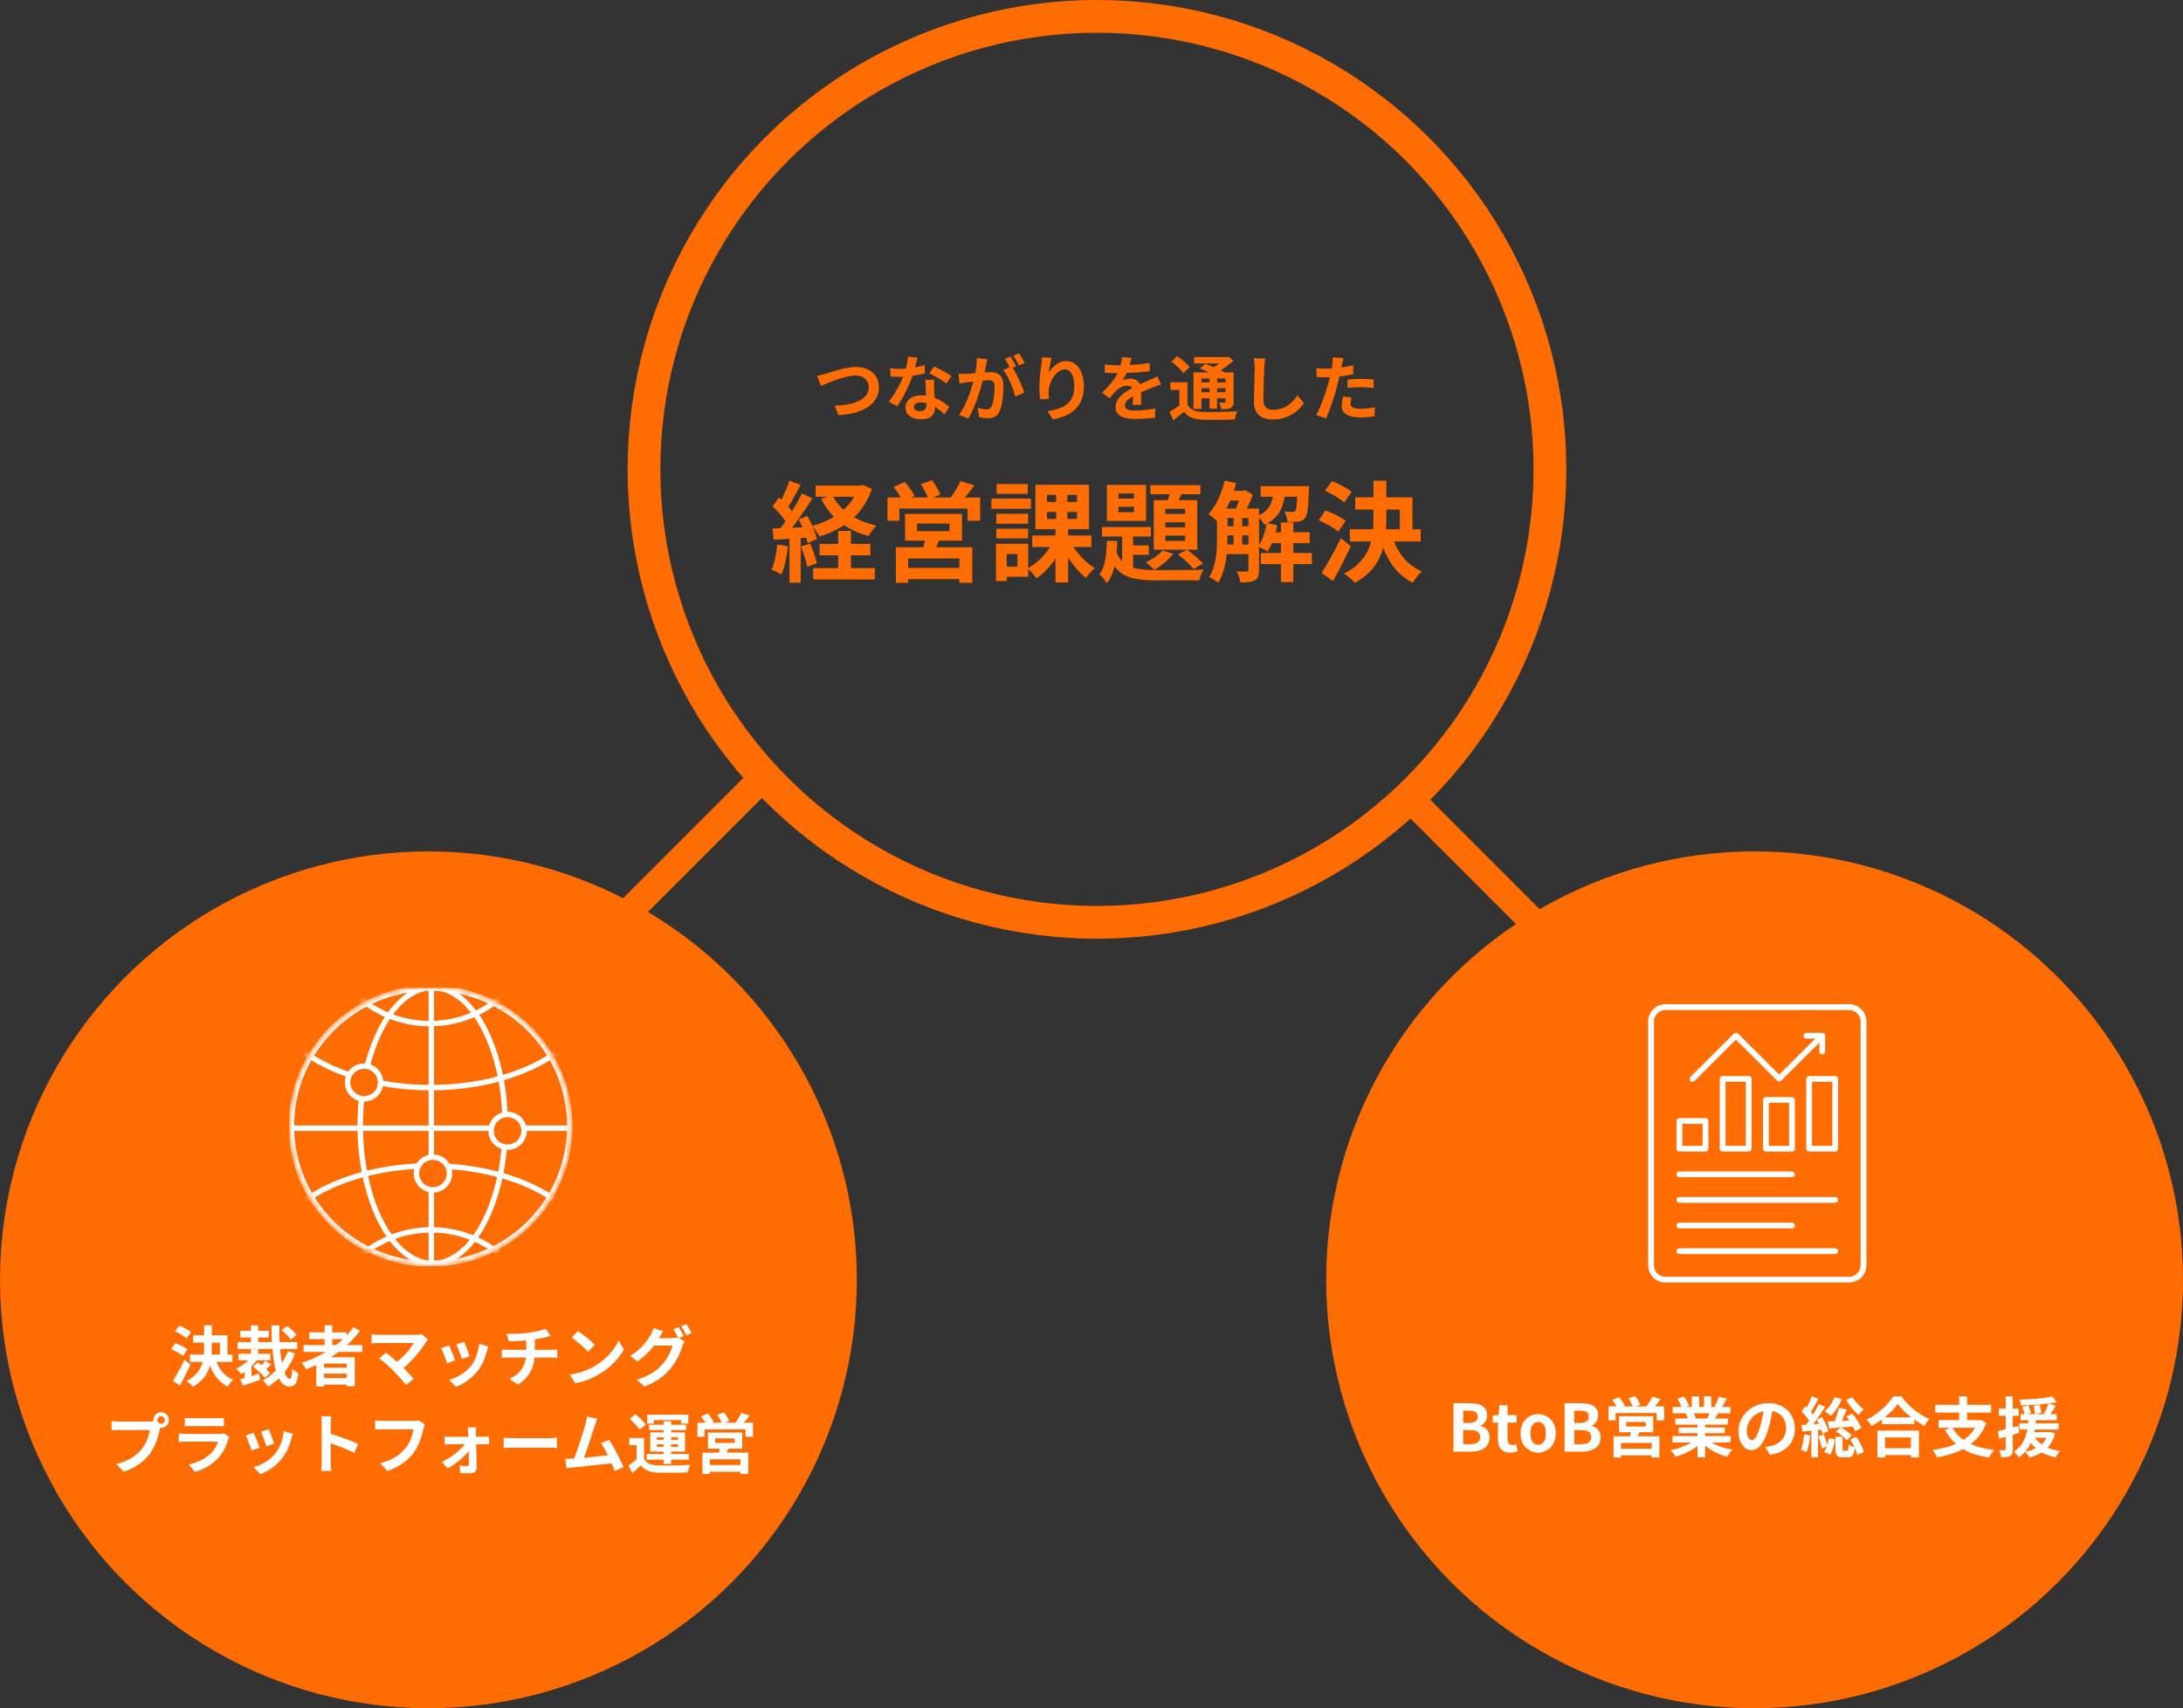 <svg width="400" height="313" id="about_image01" xmlns="http://www.w3.org/2000/svg" xmlns:xlink="http://www.w3.org/1999/xlink" viewBox="0 0 400 313" fill="none">
  <rect x="0" y="0" width="400" height="313" fill="#333333" stroke="none"/>
  <path d="M247.63 72.828C247.526 73.192 247.448 73.621 247.448 73.907C247.448 74.479 247.838 74.908 249.229 74.908C250.1 74.908 250.997 74.804 251.933 74.635L251.868 76.299C251.14 76.39 250.256 76.481 249.216 76.481C247.032 76.481 245.849 75.727 245.849 74.414C245.849 73.816 245.979 73.192 246.083 72.672L247.63 72.828ZM246.161 65.626C246.057 65.977 245.94 66.562 245.888 66.848C245.862 66.991 245.823 67.16 245.784 67.342C246.512 67.238 247.24 67.095 247.955 66.926V68.551C247.175 68.733 246.291 68.876 245.42 68.98C245.303 69.539 245.173 70.111 245.03 70.644C244.562 72.464 243.691 75.116 242.963 76.663L241.156 76.052C241.936 74.752 242.924 72.022 243.405 70.202C243.496 69.851 243.6 69.487 243.678 69.11C243.379 69.123 243.093 69.136 242.82 69.136C242.196 69.136 241.702 69.11 241.247 69.084L241.208 67.459C241.871 67.537 242.313 67.563 242.846 67.563C243.223 67.563 243.613 67.55 244.016 67.524C244.068 67.238 244.107 66.991 244.133 66.783C244.185 66.302 244.211 65.769 244.172 65.47L246.161 65.626ZM246.928 69.552C247.656 69.487 248.592 69.422 249.424 69.422C250.165 69.422 250.945 69.461 251.712 69.539L251.673 71.099C251.023 71.021 250.23 70.943 249.437 70.943C248.553 70.943 247.747 70.982 246.928 71.073V69.552Z" fill="#FF6C01"/>
  <path d="M231.822 65.691C231.744 66.237 231.679 66.9 231.653 67.42C231.601 68.824 231.497 71.736 231.497 73.348C231.497 74.661 232.277 75.09 233.291 75.09C235.436 75.09 236.801 73.855 237.737 72.438L238.92 73.868C238.088 75.116 236.242 76.858 233.278 76.858C231.146 76.858 229.768 75.922 229.768 73.699C229.768 71.957 229.898 68.538 229.898 67.42C229.898 66.809 229.846 66.185 229.729 65.665L231.822 65.691Z" fill="#FF6C01"/>
  <path d="M221.643 69.357H220.148V70.059H221.643V69.357ZM224.555 70.059V69.357H223.021V70.059H224.555ZM223.021 71.866H224.555V71.138H223.021V71.866ZM220.148 71.866H221.643V71.138H220.148V71.866ZM220.148 72.984V74.934H218.692V68.239H221.604C221.019 67.966 220.395 67.706 219.862 67.498L220.863 66.666C221.318 66.835 221.864 67.043 222.397 67.277C222.761 67.069 223.112 66.822 223.437 66.588H218.809V65.418H224.776L225.075 65.34L225.998 66.081C225.348 66.692 224.529 67.316 223.684 67.836C223.97 67.979 224.243 68.109 224.464 68.239H226.037V73.595C226.037 74.219 225.92 74.544 225.504 74.752C225.088 74.973 224.529 74.973 223.749 74.973C223.697 74.596 223.541 74.089 223.372 73.764C223.775 73.777 224.23 73.777 224.36 73.777C224.516 73.764 224.555 73.712 224.555 73.582V72.984H223.021V74.882H221.643V72.984H220.148ZM217.977 67.264L216.82 68.369C216.417 67.745 215.442 66.848 214.649 66.25L215.715 65.262C216.508 65.808 217.509 66.64 217.977 67.264ZM217.587 70.033V74.18C218.094 75.051 218.991 75.415 220.317 75.467C221.864 75.532 224.945 75.493 226.726 75.35C226.544 75.714 226.31 76.429 226.245 76.858C224.646 76.936 221.89 76.962 220.304 76.897C218.744 76.832 217.717 76.455 216.937 75.454C216.339 75.961 215.728 76.468 215 77.014L214.285 75.467C214.844 75.155 215.507 74.726 216.105 74.284V71.45H214.454V70.033H217.587Z" fill="#FF6C01"/>
  <path d="M207.317 65.575C207.252 65.9 207.161 66.329 206.992 66.875C208.227 66.81 209.527 66.693 210.671 66.498L210.658 68.006C209.423 68.188 207.824 68.292 206.42 68.331C206.199 68.812 205.939 69.28 205.679 69.657C206.017 69.501 206.719 69.397 207.148 69.397C207.941 69.397 208.591 69.735 208.877 70.398C209.553 70.086 210.099 69.865 210.632 69.631C211.139 69.41 211.594 69.202 212.075 68.955L212.725 70.463C212.309 70.58 211.62 70.84 211.178 71.009C210.593 71.243 209.852 71.529 209.059 71.893C209.072 72.621 209.098 73.583 209.111 74.181H207.551C207.59 73.791 207.603 73.167 207.616 72.595C206.641 73.154 206.121 73.661 206.121 74.311C206.121 75.026 206.732 75.221 208.006 75.221C209.111 75.221 210.554 75.078 211.698 74.857L211.646 76.534C210.788 76.651 209.189 76.755 207.967 76.755C205.926 76.755 204.418 76.261 204.418 74.584C204.418 72.92 205.978 71.88 207.46 71.113C207.265 70.788 206.914 70.671 206.55 70.671C205.822 70.671 205.016 71.087 204.522 71.568C204.132 71.958 203.755 72.426 203.313 72.998L201.922 71.958C203.287 70.697 204.21 69.54 204.795 68.37C204.73 68.37 204.678 68.37 204.626 68.37C204.093 68.37 203.144 68.344 202.429 68.292V66.771C203.092 66.875 204.054 66.927 204.717 66.927C204.912 66.927 205.133 66.927 205.341 66.927C205.484 66.407 205.575 65.9 205.601 65.432L207.317 65.575Z" fill="#FF6C01"/>
  <path d="M192.692 65.561C192.51 66.198 192.25 67.537 192.172 68.265C192.796 67.251 193.927 66.159 195.396 66.159C197.203 66.159 198.607 67.927 198.607 70.787C198.607 74.466 196.358 76.221 192.913 76.845L191.925 75.337C194.811 74.895 196.852 73.946 196.852 70.8C196.852 68.798 196.176 67.68 195.084 67.68C193.55 67.68 192.211 69.981 192.146 71.697C192.12 72.048 192.133 72.464 192.211 73.075L190.612 73.179C190.534 72.672 190.443 71.879 190.443 71.008C190.443 69.799 190.625 68.187 190.807 66.848C190.872 66.354 190.911 65.834 190.911 65.483L192.692 65.561Z" fill="#FF6C01"/>
  <path d="M180.915 65.821C180.837 66.159 180.746 66.575 180.681 66.9C180.603 67.29 180.499 67.771 180.408 68.239C180.85 68.213 181.227 68.187 181.5 68.187C182.878 68.187 183.853 68.798 183.853 70.67C183.853 72.204 183.671 74.31 183.112 75.441C182.683 76.351 181.968 76.637 180.98 76.637C180.486 76.637 179.862 76.546 179.42 76.455L179.147 74.739C179.641 74.882 180.395 75.012 180.733 75.012C181.175 75.012 181.5 74.882 181.708 74.453C182.059 73.712 182.241 72.139 182.241 70.852C182.241 69.812 181.786 69.669 180.98 69.669C180.772 69.669 180.447 69.695 180.07 69.721C179.576 71.697 178.614 74.778 177.418 76.689L175.728 76.013C176.989 74.31 177.886 71.684 178.367 69.903C177.899 69.955 177.483 70.007 177.249 70.033C176.872 70.098 176.196 70.189 175.793 70.254L175.637 68.486C176.118 68.525 176.547 68.499 177.028 68.486C177.431 68.473 178.042 68.434 178.705 68.369C178.887 67.394 179.004 66.445 178.978 65.626L180.915 65.821ZM186.7 64.742C187.038 65.236 187.519 66.055 187.74 66.51L186.713 66.952C186.44 66.419 186.024 65.652 185.66 65.158L186.7 64.742ZM185.153 65.327C185.478 65.808 185.946 66.627 186.193 67.108L185.556 67.381C186.336 68.59 187.311 70.761 187.675 71.918L186.024 72.672C185.686 71.229 184.763 68.941 183.84 67.797L185.01 67.29C184.75 66.796 184.425 66.172 184.126 65.756L185.153 65.327Z" fill="#FF6C01"/>
  <path d="M168.135 65.535C168.031 65.951 167.862 66.615 167.667 67.317C168.304 67.2 168.915 67.056 169.422 66.9L169.474 68.409C168.876 68.564 168.07 68.734 167.199 68.864C166.575 70.683 165.47 72.959 164.417 74.427L162.844 73.621C163.871 72.347 164.924 70.436 165.496 69.032C165.262 69.046 165.041 69.046 164.82 69.046C164.287 69.046 163.754 69.032 163.195 68.993L163.078 67.486C163.637 67.55 164.326 67.576 164.807 67.576C165.197 67.576 165.587 67.564 165.99 67.525C166.172 66.809 166.315 66.029 166.341 65.353L168.135 65.535ZM167.459 74.531C167.459 75.013 167.862 75.338 168.577 75.338C169.474 75.338 169.747 74.844 169.747 74.129C169.747 74.05 169.747 73.972 169.747 73.868C169.409 73.79 169.058 73.739 168.694 73.739C167.94 73.739 167.459 74.076 167.459 74.531ZM171.177 69.579C171.138 70.124 171.164 70.671 171.177 71.243C171.19 71.62 171.229 72.243 171.255 72.894C172.373 73.309 173.283 73.96 173.946 74.558L173.075 75.948C172.62 75.532 172.035 74.987 171.32 74.558C171.32 74.597 171.32 74.648 171.32 74.688C171.32 75.897 170.657 76.832 168.811 76.832C167.199 76.832 165.925 76.118 165.925 74.688C165.925 73.413 166.991 72.439 168.798 72.439C169.11 72.439 169.396 72.465 169.695 72.49C169.643 71.528 169.578 70.371 169.552 69.579H171.177ZM173.413 70.267C172.659 69.669 171.177 68.825 170.293 68.421L171.125 67.135C172.061 67.537 173.673 68.421 174.336 68.903L173.413 70.267Z" fill="#FF6C01"/>
  <path d="M149.701 68.876C150.182 68.798 150.832 68.616 151.3 68.486C152.301 68.174 154.953 67.238 156.851 67.238C159.204 67.238 161.05 68.59 161.05 70.995C161.05 73.946 158.242 75.831 153.666 76.065L152.912 74.336C156.435 74.245 159.191 73.231 159.191 70.969C159.191 69.747 158.346 68.811 156.786 68.811C154.875 68.811 151.794 70.111 150.442 70.696L149.701 68.876Z" fill="#FF6C01"/>
  <path d="M247.679 90.12L246.299 92.08C245.579 91.38 244.019 90.46 242.759 89.92L244.059 88.16C245.279 88.62 246.879 89.46 247.679 90.12ZM246.579 95.44L245.219 97.42C244.459 96.74 242.879 95.86 241.619 95.32L242.879 93.54C244.119 93.98 245.779 94.76 246.579 95.44ZM245.699 98.6L247.519 100.08C246.519 102.2 245.359 104.5 244.239 106.46L242.159 104.98C243.159 103.46 244.579 100.94 245.699 98.6ZM254.019 93.36V95.02C254.019 95.68 253.999 96.32 253.959 96.98H256.499V93.36H254.019ZM260.319 99.22H255.439C256.399 101.68 258.099 103.7 260.539 104.7C259.979 105.18 259.239 106.12 258.879 106.78C256.279 105.5 254.579 103.28 253.439 100.38C252.779 102.84 251.319 105.12 248.259 106.8C247.839 106.3 246.919 105.48 246.279 105.12C249.319 103.52 250.659 101.46 251.239 99.22H247.339V96.98H251.599C251.639 96.32 251.659 95.66 251.659 95V93.36H248.319V91.12H251.659V88.08H254.019V91.12H258.819V96.98H260.319V99.22Z" fill="#FF6C01"/>
  <path d="M230.699 94.82V99.88C231.359 98.84 231.839 97.4 232.079 95.98C231.939 96.04 231.799 96.12 231.659 96.18C231.479 95.78 231.079 95.22 230.699 94.82ZM227.619 99.76H228.759V98.1H227.619V99.76ZM224.919 98.1V98.44C224.919 98.86 224.919 99.3 224.899 99.76H226.039V98.1H224.919ZM227.019 91.72H225.419C225.199 92.22 224.979 92.72 224.739 93.18H226.459C226.659 92.74 226.839 92.22 227.019 91.72ZM227.619 94.92V96.42H228.759V94.92H227.619ZM224.919 94.92V96.42H226.039V94.92H224.919ZM240.379 101.32V103.36H236.979V106.66H234.719V103.36H231.019V101.32H234.719V99.52H233.059C232.819 100.1 232.559 100.62 232.259 101.06C231.919 100.82 231.199 100.44 230.699 100.22V104.44C230.699 105.38 230.539 105.98 229.939 106.32C229.319 106.66 228.499 106.72 227.279 106.72C227.219 106.14 226.899 105.24 226.599 104.7C227.399 104.74 228.179 104.74 228.419 104.74C228.659 104.74 228.759 104.66 228.759 104.4V101.52H224.779C224.579 103.4 224.119 105.34 223.199 106.78C222.859 106.46 221.999 105.92 221.559 105.72C222.899 103.66 222.999 100.68 222.999 98.44V95.48C222.599 95.08 221.859 94.48 221.439 94.2C222.799 92.74 223.859 90.4 224.399 88.06L226.499 88.5C226.379 88.98 226.239 89.46 226.079 89.92H227.899L228.199 89.82L229.559 90.66C229.279 91.44 228.879 92.36 228.459 93.18H230.699V94.4C232.359 93.64 232.959 92.48 233.239 91.02H230.999V89.08H239.879C239.879 89.08 239.859 89.58 239.839 89.84C239.739 93.02 239.559 94.4 239.139 94.92C238.799 95.34 238.419 95.5 237.919 95.58C237.479 95.64 236.699 95.66 235.899 95.64C235.859 95.02 235.659 94.22 235.359 93.72C235.979 93.78 236.519 93.8 236.799 93.8C237.039 93.8 237.199 93.76 237.339 93.58C237.519 93.36 237.619 92.68 237.699 91.02H235.379C235.039 93.1 234.279 94.76 232.239 95.88L234.019 96.24C233.939 96.66 233.859 97.1 233.739 97.52H234.719V95.72H236.979V97.52H239.979V99.52H236.979V101.32H240.379Z" fill="#FF6C01"/>
  <path d="M217.159 94.16V93.24H213.519V94.16H217.159ZM217.159 96.62V95.7H213.519V96.62H217.159ZM217.159 99.1V98.14H213.519V99.1H217.159ZM211.419 91.64H213.979C214.099 91.3 214.199 90.92 214.319 90.56H210.799V88.9H219.959V90.56H216.459L215.979 91.64H219.379V100.72H211.419V91.64ZM215.839 101.6L217.479 100.74C218.539 101.44 219.779 102.5 220.399 103.26L218.699 104.26C218.079 103.48 216.839 102.3 215.839 101.6ZM213.039 100.86L214.979 101.48C214.119 102.6 212.719 103.74 211.479 104.4C211.139 104.02 210.379 103.34 209.959 103.02C211.139 102.48 212.339 101.7 213.039 100.86ZM207.799 91.36V90.42H204.939V91.36H207.799ZM207.799 93.84V92.86H204.939V93.84H207.799ZM209.999 88.84V95.44H202.819V88.84H209.999ZM207.619 101.66V104.02C208.819 104.38 210.279 104.46 212.059 104.46C213.419 104.46 218.879 104.46 220.519 104.38C220.199 104.84 219.879 105.76 219.759 106.34H212.059C208.299 106.34 205.819 105.96 204.219 103.78C203.939 104.98 203.499 106.04 202.819 106.86C202.519 106.36 201.919 105.6 201.439 105.24C202.559 103.86 202.759 101.5 202.819 99.1H204.719C204.699 99.84 204.659 100.56 204.599 101.28C204.879 101.92 205.219 102.44 205.619 102.86V98.3H201.919V96.58H210.879V98.3H207.619V99.94H210.499V101.66H207.619Z" fill="#FF6C01"/>
  <path d="M188.32 88.68V90.48H182.62V88.68H188.32ZM188.9 91.36V93.24H181.66V91.36H188.9ZM188.38 94.14V95.96H182.56V94.14H188.38ZM182.56 98.66V96.88H188.38V98.66H182.56ZM186.42 103.82V101.52H184.46V103.82H186.42ZM191.84 93.8V95.08H193.52V93.8H191.84ZM191.84 90.68V91.98H193.52V90.68H191.84ZM197.34 91.98V90.68H195.58V91.98H197.34ZM197.34 95.08V93.8H195.58V95.08H197.34ZM199.98 100.22H196.68C197.68 101.74 199.2 103.24 200.6 104.1C200.08 104.5 199.36 105.34 199 105.9C197.86 105.02 196.68 103.64 195.72 102.16V106.72H193.4V102.36C192.42 103.84 191.2 105.14 189.9 105.98C189.56 105.46 188.9 104.68 188.4 104.24V105.68H184.46V106.46H182.5V99.64H188.4V104.08C189.94 103.24 191.44 101.78 192.42 100.22H189.14V98.12H193.4V96.96H189.72V88.82H199.54V96.96H195.72V98.12H199.98V100.22Z" fill="#FF6C01"/>
  <path d="M175.799 104.06V102.32H166.419V104.06H175.799ZM168.039 95.92V97.32H173.979V95.92H168.039ZM176.279 99.06H172.059C171.899 99.5 171.719 99.9 171.539 100.28H178.159V106.78H175.799V106.12H166.419V106.78H164.159V100.28H169.179C169.279 99.88 169.399 99.46 169.479 99.06H165.839V94.16H176.279V99.06ZM176.799 91.16H179.599V95.42H177.299V93.18H164.799V95.42H162.619V91.16H165.059C164.699 90.52 164.199 89.8 163.739 89.22L165.799 88.32C166.459 89.08 167.239 90.14 167.579 90.88L166.939 91.16H170.019C169.739 90.44 169.199 89.46 168.719 88.7L170.799 88C171.379 88.78 172.039 89.92 172.319 90.64L170.919 91.16H174.199C174.839 90.3 175.599 89.1 175.979 88.14L178.539 88.94C177.959 89.7 177.359 90.5 176.799 91.16Z" fill="#FF6C01"/>
  <path d="M142.419 99.76L144.379 100.1C144.179 101.98 143.759 103.98 143.179 105.26C142.759 105 141.879 104.58 141.359 104.4C141.939 103.22 142.259 101.44 142.419 99.76ZM146.759 100.12L148.439 99.6C148.939 100.74 149.459 102.2 149.679 103.2L147.919 103.84C147.739 102.84 147.219 101.3 146.759 100.12ZM155.919 101.76V104.1H160.299V106.18H148.999V104.1H153.579V101.76H150.179V99.66H153.579V97.28H155.919V99.66H159.479V101.76H155.919ZM156.539 91.02H152.659C153.139 91.9 153.799 92.7 154.579 93.4C155.359 92.7 156.019 91.9 156.539 91.02ZM158.159 88.88L159.759 89.6C159.039 91.72 157.919 93.42 156.499 94.78C157.699 95.46 159.079 95.98 160.599 96.3C160.099 96.76 159.459 97.66 159.139 98.22C157.459 97.76 155.959 97.1 154.679 96.22C153.319 97.12 151.779 97.8 150.119 98.32C149.859 97.78 149.319 96.9 148.859 96.4C149.239 97.26 149.559 98.12 149.679 98.76L147.999 99.52C147.939 99.22 147.859 98.88 147.739 98.5L146.719 98.58V106.76H144.659V98.72L141.759 98.9L141.559 96.84L142.999 96.78C143.299 96.4 143.619 95.96 143.939 95.5C143.359 94.64 142.399 93.58 141.579 92.78L142.719 91.16C142.859 91.28 143.019 91.42 143.179 91.56C143.739 90.46 144.299 89.14 144.639 88.08L146.699 88.84C145.979 90.2 145.179 91.74 144.459 92.86C144.719 93.14 144.939 93.42 145.139 93.66C145.819 92.54 146.459 91.4 146.919 90.42L148.859 91.32C147.759 93.06 146.379 95.08 145.119 96.7L147.039 96.62C146.819 96.12 146.579 95.62 146.339 95.18L147.919 94.52C148.239 95.08 148.559 95.72 148.839 96.36C150.279 95.98 151.619 95.42 152.819 94.7C151.879 93.76 151.099 92.68 150.459 91.44L151.739 91.02H149.459V88.98H157.739L158.159 88.88Z" fill="#FF6C01"/>
  <circle cx="201" cy="86" r="83" stroke="#FF6C01" stroke-width="6"/>
  <line x1="107.232" y1="175.052" x2="139.052" y2="143.232" stroke="#FF6C01" stroke-width="5"/>
  <line x1="290.588" y1="178.587" x2="258.768" y2="146.767" stroke="#FF6C01" stroke-width="5"/>
  <circle cx="78.5" cy="234.5" r="78.5" fill="#FF6C01"/>
  <path d="M135.699 268.436V267.392H130.071V268.436H135.699ZM131.043 263.552V264.392H134.607V263.552H131.043ZM135.987 265.436H133.455C133.359 265.7 133.251 265.94 133.143 266.168H137.115V270.068H135.699V269.672H130.071V270.068H128.715V266.168H131.727C131.787 265.928 131.859 265.676 131.907 265.436H129.723V262.496H135.987V265.436ZM136.299 260.696H137.979V263.252H136.599V261.908H129.099V263.252H127.791V260.696H129.255C129.039 260.312 128.739 259.88 128.463 259.532L129.699 258.992C130.095 259.448 130.563 260.084 130.767 260.528L130.383 260.696H132.231C132.063 260.264 131.739 259.676 131.451 259.22L132.699 258.8C133.047 259.268 133.443 259.952 133.611 260.384L132.771 260.696H134.739C135.123 260.18 135.579 259.46 135.807 258.884L137.343 259.364C136.995 259.82 136.635 260.3 136.299 260.696Z" fill="white"/>
  <path d="M119.834 260.216V260.852H118.586V259.208H126.122V260.852H124.802V260.216H119.834ZM120.362 265.112H121.586V264.644H120.362V265.112ZM120.362 263.348V263.816H121.586V263.348H120.362ZM124.25 263.348H122.978V263.816H124.25V263.348ZM124.25 265.112V264.644H122.978V265.112H124.25ZM121.586 268.244V267.452H118.478V266.42H121.586V265.976H119.15V262.46H121.586V262.04H118.922V261.056H121.586V260.432H122.978V261.056H125.726V262.04H122.978V262.46H125.522V265.976H122.978V266.42H126.242V267.452H122.978V268.244H121.586ZM118.334 261.044L117.158 261.944C116.822 261.356 116.03 260.528 115.358 259.952L116.45 259.136C117.122 259.676 117.95 260.468 118.334 261.044ZM118.01 263.492V267.32C118.478 268.124 119.318 268.46 120.542 268.508C121.982 268.568 124.814 268.532 126.47 268.4C126.302 268.736 126.098 269.396 126.026 269.792C124.538 269.864 121.994 269.888 120.53 269.828C119.102 269.768 118.142 269.42 117.422 268.496C116.942 268.964 116.45 269.42 115.838 269.936L115.166 268.52C115.634 268.22 116.174 267.824 116.654 267.416V264.8H115.31V263.492H118.01Z" fill="white"/>
  <path d="M109.479 259.952C109.323 260.312 109.142 260.756 108.962 261.284C108.578 262.46 107.607 265.508 107.007 267.116C108.471 266.972 110.174 266.78 111.386 266.636C110.966 265.772 110.522 264.968 110.126 264.44L111.626 263.828C112.478 265.124 113.703 267.476 114.255 268.82L112.634 269.54C112.478 269.132 112.286 268.64 112.058 268.124C110.114 268.352 106.478 268.736 104.966 268.892C104.666 268.928 104.222 268.988 103.838 269.036L103.562 267.284C103.97 267.284 104.486 267.284 104.882 267.272C104.978 267.272 105.098 267.26 105.206 267.26C105.902 265.484 106.934 262.196 107.282 260.948C107.45 260.336 107.522 259.964 107.57 259.556L109.479 259.952Z" fill="white"/>
  <path d="M92.285 263.443C92.717 263.479 93.593 263.515 94.217 263.515H100.661C101.225 263.515 101.753 263.467 102.065 263.443V265.327C101.777 265.315 101.165 265.267 100.661 265.267H94.217C93.533 265.267 92.729 265.291 92.285 265.327V263.443Z" fill="white"/>
  <path d="M87.257 261.536C87.221 261.824 87.209 262.208 87.209 262.532C87.209 262.748 87.221 263 87.221 263.264H88.637C88.949 263.264 89.405 263.216 89.621 263.192V264.644C89.333 264.632 88.961 264.62 88.697 264.62H87.257C87.293 266.048 87.329 267.68 87.341 268.904C87.353 269.528 86.885 269.96 86.177 269.96C85.601 269.96 84.857 269.936 84.317 269.9L84.221 268.532C84.713 268.604 85.289 268.64 85.601 268.64C85.829 268.64 85.913 268.508 85.913 268.268C85.913 267.68 85.901 266.804 85.889 265.892C85.049 266.96 83.429 268.304 82.013 269.048L80.969 267.848C82.673 267.068 84.341 265.736 85.169 264.62H82.601C82.253 264.62 81.821 264.644 81.473 264.668V263.192C81.761 263.228 82.253 263.264 82.565 263.264H85.829C85.829 263 85.817 262.76 85.805 262.532C85.793 262.244 85.757 261.86 85.709 261.536H87.257Z" fill="white"/>
  <path d="M77.85 261.008C77.742 261.248 77.646 261.596 77.586 261.848C77.31 263.024 76.782 264.884 75.786 266.216C74.694 267.656 73.098 268.844 70.962 269.528L69.654 268.1C72.03 267.536 73.386 266.492 74.358 265.28C75.15 264.284 75.606 262.916 75.762 261.896H70.17C69.63 261.896 69.054 261.92 68.742 261.944V260.252C69.102 260.288 69.786 260.348 70.182 260.348H75.726C75.966 260.348 76.35 260.336 76.674 260.252L77.85 261.008Z" fill="white"/>
  <path d="M58.95 267.848V260.948C58.95 260.528 58.914 259.928 58.83 259.508H60.702C60.654 259.928 60.594 260.456 60.594 260.948V262.724C62.202 263.192 64.506 264.044 65.61 264.584L64.926 266.24C63.69 265.592 61.89 264.896 60.594 264.452V267.848C60.594 268.196 60.654 269.036 60.702 269.528H58.83C58.902 269.048 58.95 268.328 58.95 267.848Z" fill="white"/>
  <path d="M49.242 261.872C49.47 262.388 50.058 263.948 50.226 264.5L48.786 265.004C48.642 264.416 48.114 262.964 47.814 262.34L49.242 261.872ZM53.67 262.748C53.526 263.132 53.454 263.384 53.382 263.624C53.07 264.836 52.566 266.084 51.75 267.14C50.634 268.58 49.134 269.588 47.73 270.116L46.47 268.832C47.79 268.484 49.458 267.572 50.454 266.324C51.27 265.304 51.846 263.708 51.99 262.208L53.67 262.748ZM46.458 262.508C46.758 263.12 47.334 264.572 47.574 265.244L46.11 265.796C45.906 265.148 45.306 263.552 45.018 263.024L46.458 262.508Z" fill="white"/>
  <path d="M33.858 259.796C34.194 259.844 34.698 259.856 35.106 259.856H39.726C40.098 259.856 40.686 259.844 41.022 259.796V261.344C40.698 261.32 40.134 261.308 39.702 261.308H35.106C34.722 261.308 34.206 261.32 33.858 261.344V259.796ZM42.03 263.276C41.946 263.432 41.85 263.648 41.802 263.78C41.442 264.944 40.926 266.108 40.026 267.104C38.814 268.448 37.278 269.264 35.742 269.696L34.554 268.34C36.354 267.968 37.794 267.176 38.706 266.24C39.354 265.58 39.726 264.836 39.942 264.164H34.146C33.858 264.164 33.258 264.176 32.754 264.224V262.664C33.258 262.7 33.774 262.736 34.146 262.736H40.086C40.47 262.736 40.794 262.688 40.962 262.616L42.03 263.276Z" fill="white"/>
  <path d="M28.829 260.204C28.829 260.576 29.141 260.888 29.525 260.888C29.897 260.888 30.209 260.576 30.209 260.204C30.209 259.82 29.897 259.508 29.525 259.508C29.141 259.508 28.829 259.82 28.829 260.204ZM28.085 260.204C28.085 259.412 28.733 258.764 29.525 258.764C30.305 258.764 30.953 259.412 30.953 260.204C30.953 260.984 30.305 261.632 29.525 261.632C29.477 261.632 29.417 261.632 29.369 261.62C29.333 261.752 29.309 261.872 29.273 261.98C28.997 263.156 28.481 265.016 27.473 266.348C26.393 267.788 24.785 268.976 22.649 269.672L21.341 268.232C23.717 267.68 25.073 266.636 26.045 265.412C26.837 264.416 27.293 263.06 27.449 262.028H21.869C21.317 262.028 20.741 262.052 20.441 262.076V260.384C20.789 260.432 21.473 260.48 21.869 260.48H27.425C27.593 260.48 27.857 260.468 28.109 260.432C28.097 260.36 28.085 260.288 28.085 260.204Z" fill="white"/>
  <path d="M124.347 243.172C124.647 243.604 125.079 244.372 125.295 244.816L124.407 245.188L125.427 245.812C125.295 246.04 125.127 246.376 125.031 246.676C124.707 247.744 124.023 249.34 122.931 250.672C121.791 252.076 120.351 253.168 118.095 254.068L116.679 252.796C119.127 252.064 120.459 251.02 121.515 249.82C122.331 248.896 123.027 247.444 123.219 246.556H119.847C119.043 247.6 117.999 248.656 116.811 249.46L115.467 248.452C117.567 247.18 118.623 245.62 119.211 244.588C119.391 244.3 119.643 243.748 119.751 243.34L121.515 243.916C121.227 244.336 120.915 244.876 120.783 245.14C120.771 245.164 120.759 245.176 120.747 245.2H123.147C123.519 245.2 123.927 245.14 124.191 245.056L124.275 245.104C124.035 244.624 123.699 243.988 123.399 243.556L124.347 243.172ZM125.763 242.632C126.075 243.076 126.519 243.844 126.735 244.264L125.787 244.672C125.535 244.168 125.151 243.472 124.815 243.016L125.763 242.632Z" fill="white"/>
  <path d="M105.893 243.88C106.733 244.444 108.293 245.692 108.989 246.424L107.765 247.672C107.141 247 105.641 245.692 104.765 245.08L105.893 243.88ZM104.393 251.872C106.265 251.608 107.825 250.996 108.989 250.3C111.041 249.088 112.601 247.252 113.357 245.632L114.293 247.324C113.381 248.944 111.785 250.6 109.853 251.764C108.641 252.496 107.093 253.168 105.401 253.456L104.393 251.872Z" fill="white"/>
  <path d="M92.835 244.384C93.748 244.408 95.608 244.384 96.928 244.192C98.128 244.024 99.352 243.748 99.952 243.472L100.936 244.792C100.528 244.888 100.216 244.972 100.012 245.02C99.424 245.176 98.716 245.308 97.996 245.416V247.324H101.02C101.284 247.324 101.848 247.276 102.112 247.252V248.8C101.788 248.776 101.38 248.752 101.056 248.752H97.948C97.767 250.768 96.903 252.472 94.876 253.696L93.352 252.652C95.175 251.812 96.135 250.528 96.364 248.752H93.064C92.692 248.752 92.248 248.776 91.936 248.8V247.252C92.26 247.288 92.668 247.324 93.04 247.324H96.424V245.62C95.272 245.716 94.012 245.752 93.208 245.776L92.835 244.384Z" fill="white"/>
  <path d="M85.06 245.872C85.288 246.388 85.876 247.948 86.044 248.5L84.604 249.004C84.46 248.416 83.932 246.964 83.632 246.34L85.06 245.872ZM89.488 246.748C89.344 247.132 89.272 247.384 89.2 247.624C88.888 248.836 88.384 250.084 87.568 251.14C86.452 252.58 84.952 253.588 83.548 254.116L82.288 252.832C83.608 252.484 85.276 251.572 86.272 250.324C87.088 249.304 87.664 247.708 87.808 246.208L89.488 246.748ZM82.276 246.508C82.576 247.12 83.152 248.572 83.392 249.244L81.928 249.796C81.724 249.148 81.124 247.552 80.836 247.024L82.276 246.508Z" fill="white"/>
  <path d="M78.436 245.44C78.268 245.632 78.124 245.788 78.028 245.944C77.164 247.348 75.628 249.268 73.936 250.636C74.62 251.32 75.328 252.1 75.796 252.664L74.392 253.78C73.888 253.108 72.88 251.98 72.1 251.188C71.404 250.48 70.18 249.4 69.46 248.884L70.732 247.864C71.212 248.224 72.004 248.872 72.76 249.532C74.116 248.452 75.244 247.06 75.808 246.076H69.46C68.98 246.076 68.332 246.136 68.08 246.16V244.48C68.392 244.528 69.052 244.588 69.46 244.588H76.12C76.576 244.588 76.984 244.54 77.236 244.456L78.436 245.44Z" fill="white"/>
  <path d="M60.892 245.368V246.46H61.552C62.008 246.112 62.44 245.752 62.848 245.368H60.892ZM63.508 250.612V249.844H59.38V250.612H63.508ZM59.38 252.508H63.508V251.692H59.38V252.508ZM66.376 247.72H62.056C61.588 248.056 61.132 248.368 60.64 248.68H65.008V254.008H63.508V253.696H59.38V254.056H57.952V250.132C57.352 250.396 56.728 250.66 56.116 250.888C55.948 250.576 55.516 250 55.252 249.712C56.824 249.22 58.324 248.536 59.704 247.72H55.624V246.46H59.476V245.368H56.656V244.132H59.476V242.836H60.892V244.132H63.496V244.72C63.952 244.228 64.36 243.724 64.732 243.196L65.956 243.82C65.272 244.768 64.468 245.656 63.592 246.46H66.376V247.72Z" fill="white"/>
  <path d="M54.339 244.624L53.259 245.464C52.971 244.972 52.227 244.216 51.603 243.724L52.599 242.956C53.223 243.436 53.991 244.108 54.339 244.624ZM46.083 250.348V252.136C46.527 252.004 46.995 251.848 47.463 251.704L47.667 252.832C46.599 253.216 45.447 253.588 44.535 253.888L43.995 252.736C44.247 252.676 44.535 252.592 44.835 252.508V251.38C44.619 251.536 44.403 251.68 44.187 251.8C43.995 251.536 43.563 251.02 43.299 250.78C44.079 250.408 44.871 249.868 45.471 249.244H43.695V248.056H45.963V247.228H47.307V248.056H49.539V249.244H47.043C46.767 249.628 46.443 250 46.083 250.348ZM49.479 251.596L48.555 252.46C48.111 251.896 47.151 251.008 46.383 250.384L47.247 249.616C47.451 249.784 47.691 249.964 47.919 250.156C48.183 249.892 48.435 249.58 48.603 249.328L49.659 249.976C49.371 250.288 49.047 250.612 48.747 250.876C49.035 251.14 49.299 251.392 49.479 251.596ZM52.767 247.588L54.075 248.032C53.571 249.316 52.911 250.456 52.119 251.44C52.407 252.208 52.743 252.652 53.127 252.652C53.367 252.652 53.499 252.136 53.559 250.828C53.859 251.128 54.339 251.44 54.675 251.584C54.471 253.552 54.051 254.044 52.995 254.044C52.179 254.044 51.555 253.492 51.087 252.556C50.487 253.132 49.839 253.636 49.131 254.068C48.903 253.708 48.495 253.228 48.135 252.928C49.023 252.46 49.839 251.848 50.547 251.116C50.235 250.012 50.031 248.656 49.911 247.18H43.551V245.908H45.963V245.056H44.019V243.844H45.963V242.848H47.307V243.844H49.239V245.056H47.307V245.908H49.827C49.767 244.912 49.743 243.88 49.743 242.848H51.183C51.159 243.892 51.171 244.924 51.219 245.908H54.459V247.18H51.315C51.399 248.116 51.519 248.98 51.663 249.736C52.107 249.076 52.479 248.356 52.767 247.588Z" fill="white"/>
  <path d="M35.007 244.072L34.179 245.248C33.747 244.828 32.811 244.276 32.055 243.952L32.835 242.896C33.567 243.172 34.527 243.676 35.007 244.072ZM34.347 247.264L33.531 248.452C33.075 248.044 32.127 247.516 31.371 247.192L32.127 246.124C32.871 246.388 33.867 246.856 34.347 247.264ZM33.819 249.16L34.911 250.048C34.311 251.32 33.615 252.7 32.943 253.876L31.695 252.988C32.295 252.076 33.147 250.564 33.819 249.16ZM38.811 246.016V247.012C38.811 247.408 38.799 247.792 38.775 248.188H40.299V246.016H38.811ZM42.591 249.532H39.663C40.239 251.008 41.259 252.22 42.723 252.82C42.387 253.108 41.943 253.672 41.727 254.068C40.167 253.3 39.147 251.968 38.463 250.228C38.067 251.704 37.191 253.072 35.355 254.08C35.103 253.78 34.551 253.288 34.167 253.072C35.991 252.112 36.795 250.876 37.143 249.532H34.803V248.188H37.359C37.383 247.792 37.395 247.396 37.395 247V246.016H35.391V244.672H37.395V242.848H38.811V244.672H41.691V248.188H42.591V249.532Z" fill="white"/>
  <g clip-path="url(#clip0_14447_4119)">
  <mask id="mask0_14447_4119" style="mask-type:alpha" maskUnits="userSpaceOnUse" x="53" y="180" width="52" height="52">
  <path d="M78.898 232C93.202 232 104.797 220.505 104.797 206.326C104.797 192.146 93.202 180.651 78.898 180.651C64.595 180.651 53 192.146 53 206.326C53 220.505 64.595 232 78.898 232Z" fill="#D9D9D9"/>
  </mask>
  <g mask="url(#mask0_14447_4119)">
  <path d="M92.562 206.218C92.562 213.257 91.041 219.611 88.603 224.19C86.155 228.787 82.841 231.501 79.284 231.501C75.727 231.501 72.413 228.787 69.965 224.19C67.526 219.611 66.006 213.257 66.006 206.218C66.006 199.179 67.526 192.825 69.965 188.246C72.413 183.649 75.727 180.935 79.284 180.935C82.841 180.935 86.155 183.649 88.603 188.246C91.041 192.825 92.562 199.179 92.562 206.218Z" stroke="white"/>
  <path d="M108.611 230.957C108.611 235.659 105.372 239.984 99.987 243.154C94.61 246.32 87.155 248.291 78.9 248.291C70.645 248.291 63.191 246.32 57.814 243.154C52.428 239.984 49.19 235.659 49.19 230.957C49.19 226.256 52.428 221.931 57.814 218.76C63.191 215.595 70.645 213.624 78.9 213.624C87.155 213.624 94.61 215.595 99.987 218.76C105.372 221.931 108.611 226.256 108.611 230.957Z" stroke="white"/>
  <path d="M79.031 264.711C89.994 264.711 98.882 255.9 98.882 245.032C98.882 234.163 89.994 225.353 79.031 225.353C68.067 225.353 59.18 234.163 59.18 245.032C59.18 255.9 68.067 264.711 79.031 264.711Z" stroke="white"/>
  <path d="M49.19 181.954C49.19 177.252 52.428 172.927 57.814 169.757C63.191 166.591 70.645 164.62 78.9 164.62C87.155 164.62 94.61 166.591 99.987 169.757C105.372 172.927 108.611 177.252 108.611 181.954C108.611 186.655 105.372 190.98 99.987 194.15C94.61 197.316 87.155 199.287 78.9 199.287C70.645 199.287 63.191 197.316 57.814 194.15C52.428 190.98 49.19 186.655 49.19 181.954Z" stroke="white"/>
  <path d="M78.768 148.201C67.805 148.201 58.917 157.012 58.917 167.88C58.917 178.749 67.805 187.56 78.768 187.56C89.731 187.56 98.619 178.749 98.619 167.88C98.619 157.012 89.731 148.201 78.768 148.201Z" stroke="white"/>
  <path d="M79.033 180.651V232" stroke="white"/>
  <path d="M104.799 206.717H53.002" stroke="white"/>
  <path d="M78.901 231.609C92.986 231.609 104.405 220.289 104.405 206.325C104.405 192.362 92.986 181.042 78.901 181.042C64.815 181.042 53.397 192.362 53.397 206.325C53.397 220.289 64.815 231.609 78.901 231.609Z" stroke="white"/>
  <path d="M66.711 201.341C68.381 201.341 69.735 199.999 69.735 198.343C69.735 196.688 68.381 195.346 66.711 195.346C65.041 195.346 63.688 196.688 63.688 198.343C63.688 199.999 65.041 201.341 66.711 201.341Z" fill="#FF6C01" stroke="white"/>
  <path d="M79.334 218.021C81.004 218.021 82.358 216.679 82.358 215.024C82.358 213.368 81.004 212.026 79.334 212.026C77.664 212.026 76.311 213.368 76.311 215.024C76.311 216.679 77.664 218.021 79.334 218.021Z" fill="#FF6C01" stroke="white"/>
  <path d="M93.004 210.202C94.674 210.202 96.028 208.86 96.028 207.205C96.028 205.549 94.674 204.207 93.004 204.207C91.334 204.207 89.981 205.549 89.981 207.205C89.981 208.86 91.334 210.202 93.004 210.202Z" fill="#FF6C01" stroke="white"/>
  </g>
  </g>
  <circle cx="321.5" cy="234.5" r="78.5" fill="#FF6C01"/>
  <g clip-path="url(#clip1_14447_4119)">
  <path d="M303.065 231.828V187.172C303.065 186.009 304.017 185.066 305.179 185.066H338.811C339.978 185.066 340.925 186.009 340.925 187.172V231.833C340.925 232.996 339.973 233.939 338.811 233.939H305.184C304.017 233.939 303.07 232.991 303.07 231.833L303.065 231.828ZM338.816 235C340.572 235 342 233.577 342 231.828V187.172C342 185.423 340.572 184 338.816 184H305.184C303.428 184 302 185.423 302 187.172V231.833C302 233.582 303.428 235.005 305.184 235.005H338.816V235Z" fill="white"/>
  <path d="M308.259 205.93H311.975V209.949H308.259V205.93ZM307.722 211.01H312.502C312.799 211.01 313.035 210.77 313.035 210.479V205.4C313.035 205.104 312.794 204.869 312.502 204.869H307.722C307.425 204.869 307.189 205.109 307.189 205.4V210.479C307.189 210.775 307.43 211.01 307.722 211.01Z" fill="white"/>
  <path d="M319.894 209.949H316.178V198.224H319.894V209.949ZM315.646 197.158C315.349 197.158 315.113 197.398 315.113 197.689V210.479C315.113 210.775 315.354 211.01 315.646 211.01H320.426C320.723 211.01 320.958 210.77 320.958 210.479V197.689C320.958 197.393 320.718 197.158 320.426 197.158H315.646Z" fill="white"/>
  <path d="M327.818 209.949H324.102V202.074H327.818V209.949ZM323.569 201.014C323.273 201.014 323.037 201.253 323.037 201.544V210.479C323.037 210.775 323.278 211.01 323.569 211.01H328.35C328.647 211.01 328.882 210.77 328.882 210.479V201.544C328.882 201.248 328.642 201.014 328.35 201.014H323.569Z" fill="white"/>
  <path d="M332.024 198.219H335.74V209.944H332.024V198.219ZM330.959 197.689V210.479C330.959 210.775 331.2 211.01 331.491 211.01H336.272C336.569 211.01 336.804 210.77 336.804 210.479V197.689C336.804 197.393 336.564 197.158 336.272 197.158H331.491C331.194 197.158 330.959 197.398 330.959 197.689Z" fill="white"/>
  <path d="M310.492 198.066L318.082 190.503L325.627 198.02C325.837 198.229 326.174 198.229 326.379 198.02L333.371 191.053V192.67C333.371 192.966 333.611 193.201 333.903 193.201C334.195 193.201 334.436 192.961 334.436 192.67V189.773C334.436 189.483 334.195 189.243 333.903 189.243H330.996C330.699 189.243 330.464 189.483 330.464 189.773C330.464 190.064 330.704 190.304 330.996 190.304H332.618L326.006 196.893L318.461 189.376C318.251 189.166 317.913 189.166 317.709 189.376L309.739 197.316C309.53 197.525 309.53 197.862 309.739 198.066C309.949 198.27 310.287 198.275 310.492 198.066Z" fill="white"/>
  <path d="M307.722 215.701H328.349C328.646 215.701 328.881 215.462 328.881 215.171C328.881 214.88 328.641 214.641 328.349 214.641H307.722C307.425 214.641 307.189 214.88 307.189 215.171C307.189 215.462 307.43 215.701 307.722 215.701Z" fill="white"/>
  <path d="M307.722 220.394H336.272C336.569 220.394 336.804 220.154 336.804 219.863C336.804 219.573 336.564 219.333 336.272 219.333H307.722C307.425 219.333 307.189 219.573 307.189 219.863C307.189 220.154 307.43 220.394 307.722 220.394Z" fill="white"/>
  <path d="M307.722 225.085H328.349C328.646 225.085 328.881 224.846 328.881 224.555C328.881 224.264 328.641 224.024 328.349 224.024H307.722C307.425 224.024 307.189 224.264 307.189 224.555C307.189 224.846 307.43 225.085 307.722 225.085Z" fill="white"/>
  <path d="M307.722 229.778H336.272C336.569 229.778 336.804 229.538 336.804 229.247C336.804 228.956 336.564 228.717 336.272 228.717H307.722C307.425 228.717 307.189 228.956 307.189 229.247C307.189 229.538 307.43 229.778 307.722 229.778Z" fill="white"/>
  </g>
  <path d="M369.818 261.272L369.998 262.544C369.602 262.664 369.206 262.784 368.81 262.892V265.532C368.81 266.192 368.69 266.552 368.33 266.78C367.97 267.008 367.454 267.056 366.674 267.044C366.638 266.696 366.482 266.108 366.314 265.724C366.746 265.748 367.154 265.748 367.298 265.736C367.442 265.736 367.502 265.688 367.502 265.532V263.264L366.302 263.624L366.086 262.22C366.494 262.136 366.974 262.016 367.502 261.884V259.424H366.242V258.104H367.502V255.848H368.81V258.104H369.89V259.424H368.81V261.536L369.818 261.272ZM374.99 263.444H372.902C373.202 263.9 373.598 264.296 374.102 264.644C374.462 264.308 374.774 263.912 374.99 263.444ZM375.806 262.376L376.574 262.688C376.274 263.756 375.818 264.584 375.194 265.244C375.878 265.544 376.646 265.76 377.498 265.892C377.198 266.168 376.838 266.696 376.658 267.056C375.71 266.852 374.858 266.54 374.126 266.132C373.466 266.54 372.686 266.852 371.858 267.068C371.714 266.768 371.33 266.24 371.09 266.012C371.81 265.868 372.47 265.652 373.046 265.352C372.698 265.076 372.398 264.74 372.134 264.38C371.666 265.388 370.982 266.324 369.914 267.02C369.722 266.684 369.314 266.228 368.99 265.988C370.574 265.016 371.186 263.48 371.462 261.944H370.022V260.792H371.618C371.63 260.6 371.642 260.408 371.666 260.228H370.25V259.112H370.994C370.898 258.74 370.718 258.212 370.562 257.816L371.642 257.516C371.822 257.96 372.074 258.536 372.182 258.896L371.51 259.112H372.89C372.854 258.716 372.746 258.092 372.626 257.6L373.742 257.408C373.874 257.876 374.018 258.488 374.066 258.86L372.95 259.112H374.45C374.786 258.548 375.17 257.768 375.386 257.18C373.79 257.384 371.942 257.492 370.334 257.516C370.31 257.204 370.166 256.748 370.034 256.46C372.134 256.388 374.594 256.208 376.07 255.884L376.874 256.952C376.418 257.036 375.926 257.108 375.386 257.18L376.706 257.564C376.382 258.092 376.034 258.644 375.722 259.112H376.862V260.228H373.022C373.01 260.42 372.998 260.6 372.974 260.792H377.21V261.944H372.83C372.794 262.1 372.77 262.256 372.734 262.412H375.578L375.806 262.376Z" fill="white"/>
  <path d="M361.897 261.62H357.769C358.249 262.496 358.921 263.228 359.785 263.828C360.661 263.252 361.381 262.532 361.897 261.62ZM362.953 260.168L363.949 260.732C363.349 262.376 362.365 263.636 361.129 264.596C362.317 265.136 363.733 265.496 365.389 265.676C365.089 266.012 364.681 266.648 364.477 267.068C362.569 266.792 360.985 266.288 359.701 265.52C358.297 266.264 356.665 266.744 354.913 267.044C354.781 266.66 354.409 265.988 354.133 265.664C355.705 265.46 357.157 265.112 358.393 264.572C357.589 263.864 356.929 263 356.377 261.98L357.433 261.62H355.213V260.216H358.981V258.824H354.613V257.408H358.981V255.848H360.457V257.408H364.849V258.824H360.457V260.216H362.701L362.953 260.168Z" fill="white"/>
  <path d="M350.149 263.396H345.409V265.352H350.149V263.396ZM344.005 267.056V262.136H351.613V267.056H350.149V266.612H345.409V267.056H344.005ZM345.337 259.688H350.185C349.189 258.908 348.301 258.044 347.725 257.252C347.161 258.056 346.321 258.908 345.337 259.688ZM346.921 255.848H348.397C349.681 257.684 351.625 259.208 353.533 259.976C353.185 260.348 352.861 260.816 352.609 261.26C351.997 260.948 351.373 260.552 350.773 260.12V260.948H344.797V260.108C344.209 260.54 343.573 260.936 342.937 261.284C342.745 260.936 342.349 260.42 342.037 260.12C344.101 259.124 346.021 257.312 346.921 255.848Z" fill="white"/>
  <path d="M338.281 256.496L339.445 256.004C339.913 256.808 340.789 257.72 341.509 258.248C341.185 258.488 340.753 258.968 340.525 259.292C339.769 258.62 338.833 257.456 338.281 256.496ZM341.077 261.632L339.913 262.244C339.829 262.004 339.685 261.704 339.517 261.392C337.957 261.524 336.349 261.644 335.149 261.728L334.909 260.444C335.281 260.432 335.713 260.42 336.181 260.396C336.481 259.64 336.781 258.668 336.949 257.936L338.377 258.272C338.089 258.956 337.777 259.7 337.477 260.348L338.857 260.288C338.689 260.024 338.509 259.772 338.341 259.544L339.421 259.016C340.057 259.808 340.777 260.888 341.077 261.632ZM336.385 262.328L337.285 261.572C338.065 261.92 338.893 262.544 339.325 263.036L338.389 263.912C337.981 263.36 337.141 262.712 336.385 262.328ZM336.121 256.016L337.465 256.352C337.021 257.552 336.253 258.704 335.449 259.436C335.197 259.196 334.657 258.776 334.345 258.572C335.125 257.972 335.773 257.012 336.121 256.016ZM330.565 262.832L331.717 263.024C331.597 264.164 331.345 265.352 330.997 266.12C330.757 265.964 330.241 265.724 329.965 265.616C330.301 264.92 330.469 263.84 330.565 262.832ZM333.733 261.956L333.133 262.028V267.032H331.897V262.16L330.277 262.328L330.085 261.092L330.937 261.044C331.117 260.816 331.297 260.564 331.477 260.3C331.153 259.76 330.589 259.112 330.109 258.608L330.805 257.66C330.901 257.744 330.985 257.828 331.081 257.912C331.417 257.252 331.753 256.46 331.957 255.836L333.181 256.292C332.761 257.108 332.257 258.032 331.837 258.716C331.969 258.872 332.101 259.04 332.209 259.196C332.629 258.524 333.013 257.852 333.289 257.264L334.441 257.804C333.781 258.812 332.977 260 332.221 260.948L333.277 260.876C333.145 260.6 333.013 260.348 332.881 260.108L333.889 259.688C334.369 260.504 334.861 261.548 335.017 262.232L333.949 262.724C333.901 262.496 333.829 262.244 333.733 261.956ZM333.169 263.132L334.189 262.82C334.429 263.408 334.669 264.14 334.825 264.716C334.945 264.32 335.029 263.9 335.089 263.516L336.229 263.708C336.109 264.68 335.809 265.82 335.353 266.552L334.237 266.06C334.417 265.808 334.573 265.472 334.705 265.088L333.817 265.388C333.721 264.788 333.433 263.852 333.169 263.132ZM339.025 263.816L340.105 263.276C340.741 264.128 341.329 265.232 341.509 266.024L340.321 266.612C340.249 266.24 340.081 265.76 339.853 265.28C339.721 266.672 339.373 267.032 338.581 267.032H337.633C336.541 267.032 336.325 266.648 336.325 265.484V263.252H337.621V265.472C337.621 265.796 337.657 265.832 337.861 265.832H338.413C338.629 265.832 338.677 265.7 338.701 264.68C338.929 264.884 339.445 265.076 339.805 265.172C339.577 264.704 339.313 264.224 339.025 263.816Z" fill="white"/>
  <path d="M328.885 261.776C328.885 264.308 327.337 266.096 324.313 266.564L323.413 265.136C323.869 265.088 324.205 265.016 324.529 264.944C326.065 264.584 327.265 263.48 327.265 261.728C327.265 260.072 326.365 258.836 324.745 258.56C324.577 259.58 324.373 260.684 324.025 261.812C323.305 264.236 322.273 265.724 320.965 265.724C319.633 265.724 318.529 264.26 318.529 262.232C318.529 259.46 320.929 257.096 324.037 257.096C327.013 257.096 328.885 259.16 328.885 261.776ZM320.065 262.076C320.065 263.288 320.545 263.876 321.013 263.876C321.517 263.876 321.985 263.12 322.477 261.5C322.753 260.612 322.981 259.592 323.113 258.596C321.133 259.004 320.065 260.756 320.065 262.076Z" fill="white"/>
  <path d="M313.237 258.956H310.369C310.537 259.268 310.693 259.628 310.777 259.88L310.573 259.916H312.817C312.961 259.628 313.105 259.28 313.237 258.956ZM317.113 264.308H313.633C314.653 264.932 316.045 265.4 317.437 265.616C317.113 265.928 316.693 266.528 316.477 266.912C315.001 266.54 313.549 265.82 312.445 264.884V267.044H311.041V264.956C309.925 265.832 308.449 266.528 307.021 266.9C306.817 266.552 306.409 266 306.109 265.712C307.453 265.436 308.869 264.932 309.901 264.308H306.457V263.132H311.041V262.604H307.585V261.572H311.041V261.032H306.985V259.916H309.265C309.169 259.616 309.013 259.256 308.857 258.98L309.001 258.956H306.493V257.792H308.101C307.933 257.336 307.621 256.76 307.357 256.304L308.581 255.884C308.929 256.4 309.325 257.108 309.493 257.576L308.905 257.792H309.997V255.836H311.329V257.792H312.217V255.836H313.561V257.792H314.629L314.197 257.66C314.485 257.168 314.785 256.448 314.953 255.92L316.453 256.28C316.117 256.832 315.793 257.372 315.517 257.792H317.077V258.956H314.821C314.629 259.304 314.437 259.628 314.257 259.916H316.609V261.032H312.445V261.572H316.045V262.604H312.445V263.132H317.113V264.308Z" fill="white"/>
  <path d="M302.642 265.436V264.392H297.014V265.436H302.642ZM297.986 260.552V261.392H301.55V260.552H297.986ZM302.93 262.436H300.398C300.302 262.7 300.194 262.94 300.086 263.168H304.058V267.068H302.642V266.672H297.014V267.068H295.658V263.168H298.67C298.73 262.928 298.802 262.676 298.85 262.436H296.666V259.496H302.93V262.436ZM303.242 257.696H304.922V260.252H303.542V258.908H296.042V260.252H294.734V257.696H296.198C295.982 257.312 295.682 256.88 295.406 256.532L296.642 255.992C297.038 256.448 297.506 257.084 297.71 257.528L297.326 257.696H299.174C299.006 257.264 298.682 256.676 298.394 256.22L299.642 255.8C299.99 256.268 300.386 256.952 300.554 257.384L299.714 257.696H301.682C302.066 257.18 302.522 256.46 302.75 255.884L304.286 256.364C303.938 256.82 303.578 257.3 303.242 257.696Z" fill="white"/>
  <path d="M286.686 265.999V257.107H289.626C291.45 257.107 292.842 257.647 292.842 259.303C292.842 260.119 292.386 260.959 291.63 261.223V261.283C292.59 261.511 293.298 262.183 293.298 263.383C293.298 265.171 291.81 265.999 289.854 265.999H286.686ZM288.462 260.731H289.494C290.622 260.731 291.114 260.275 291.114 259.567C291.114 258.787 290.586 258.475 289.518 258.475H288.462V260.731ZM288.462 264.631H289.698C290.91 264.631 291.57 264.199 291.57 263.275C291.57 262.411 290.922 262.039 289.698 262.039H288.462V264.631Z" fill="white"/>
  <path d="M281.837 266.167C280.157 266.167 278.609 264.871 278.609 262.639C278.609 260.407 280.157 259.111 281.837 259.111C283.517 259.111 285.065 260.407 285.065 262.639C285.065 264.871 283.517 266.167 281.837 266.167ZM281.837 264.727C282.749 264.727 283.265 263.911 283.265 262.639C283.265 261.379 282.749 260.551 281.837 260.551C280.925 260.551 280.409 261.379 280.409 262.639C280.409 263.911 280.925 264.727 281.837 264.727Z" fill="white"/>
  <path d="M276.674 266.168C275.078 266.168 274.466 265.148 274.466 263.648V260.672H273.518V259.364L274.562 259.28L274.766 257.468H276.23V259.28H277.886V260.672H276.23V263.648C276.23 264.416 276.542 264.776 277.142 264.776C277.358 264.776 277.622 264.704 277.802 264.632L278.09 265.916C277.73 266.036 277.262 266.168 276.674 266.168Z" fill="white"/>
  <path d="M266.33 265.999V257.107H269.27C271.094 257.107 272.486 257.647 272.486 259.303C272.486 260.119 272.03 260.959 271.274 261.223V261.283C272.234 261.511 272.942 262.183 272.942 263.383C272.942 265.171 271.454 265.999 269.498 265.999H266.33ZM268.106 260.731H269.138C270.266 260.731 270.758 260.275 270.758 259.567C270.758 258.787 270.23 258.475 269.162 258.475H268.106V260.731ZM268.106 264.631H269.342C270.554 264.631 271.214 264.199 271.214 263.275C271.214 262.411 270.566 262.039 269.342 262.039H268.106V264.631Z" fill="white"/>
  <defs>
  <clipPath id="clip0_14447_4119">
  <rect width="52" height="51" fill="white" transform="translate(53 181)"/>
  </clipPath>
  <clipPath id="clip1_14447_4119">
  <rect width="40" height="51" fill="white" transform="translate(302 184)"/>
  </clipPath>
  </defs>
</svg>
